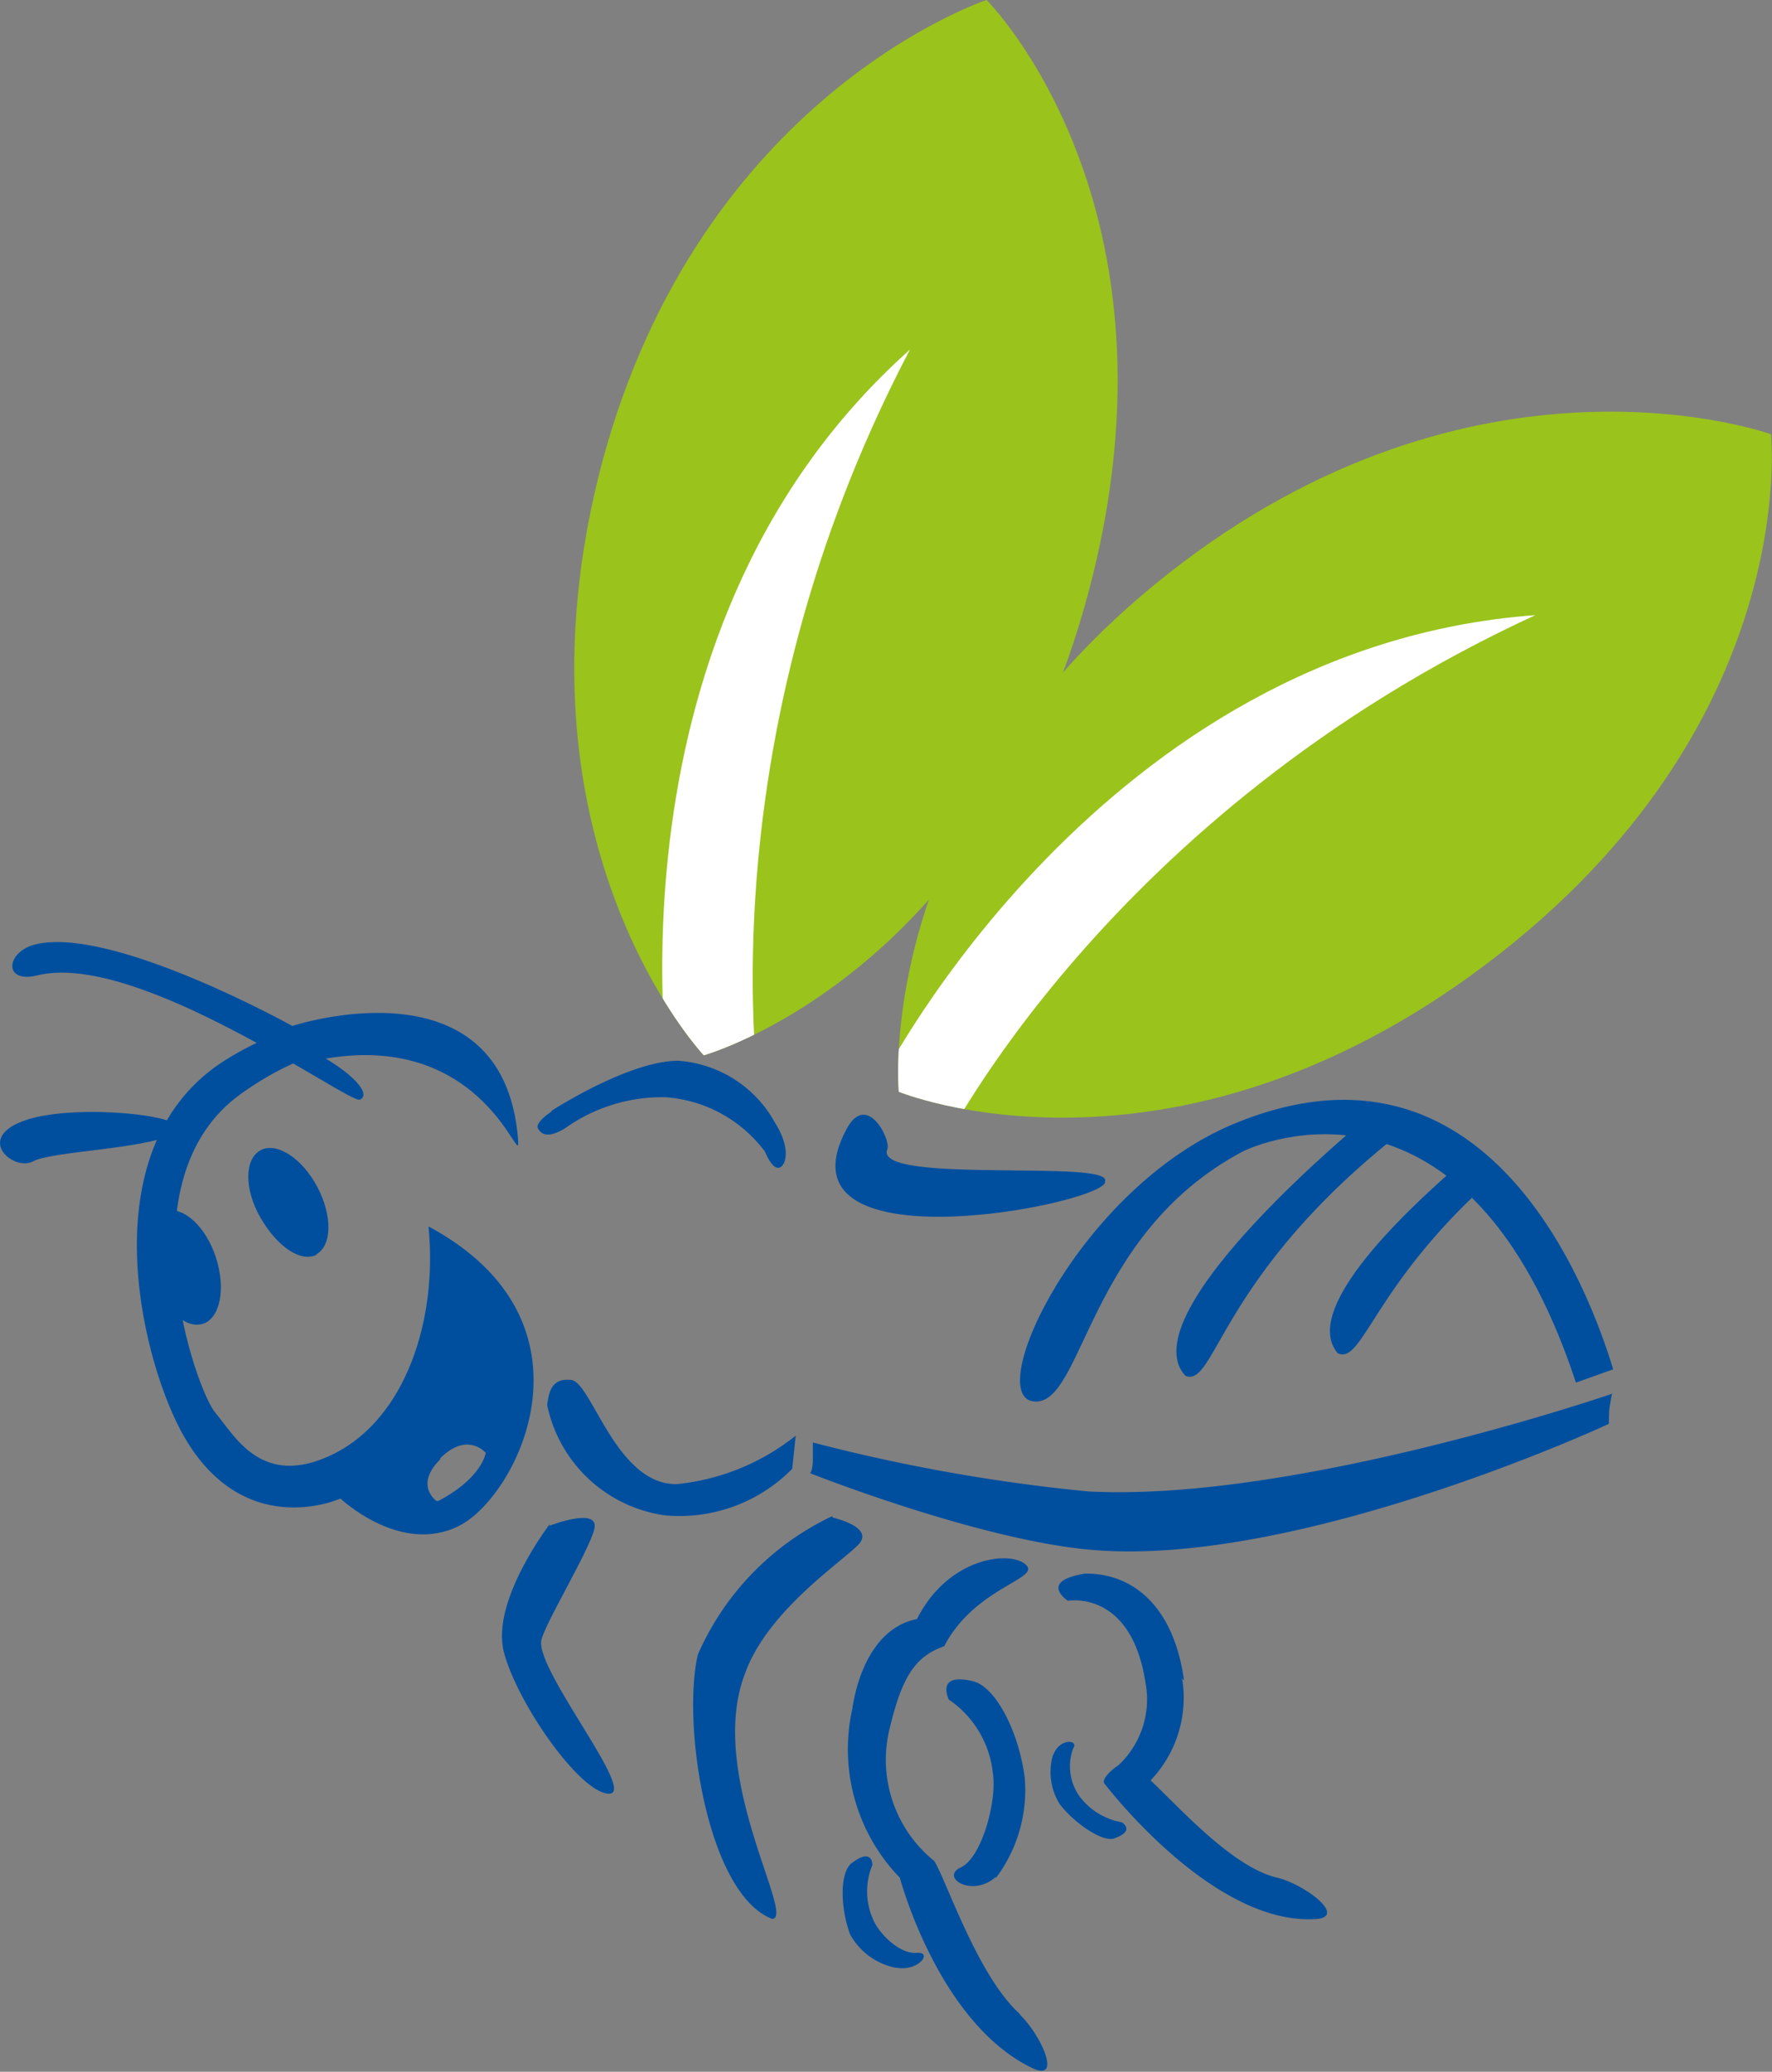 <svg xmlns="http://www.w3.org/2000/svg" xmlns:xlink="http://www.w3.org/1999/xlink" viewBox="0 0 65.16 76.15"><rect x="0" y="0" width="65.16" height="76.15" fill="#808080" stroke="none"/><defs><style>.cls-1{fill:none;}.cls-2{isolation:isolate;}.cls-3{fill:#004f9f;}.cls-4{mix-blend-mode:overlay;}.cls-5{clip-path:url(#clip-path);}.cls-6{fill:#9ac31c;}.cls-7{clip-path:url(#clip-path-2);}.cls-8{fill:#fff;}.cls-9{clip-path:url(#clip-path-3);}.cls-10{clip-path:url(#clip-path-4);}</style><clipPath id="clip-path" transform="translate(-2.54 -1.67)"><rect class="cls-1" x="17.4" y="-6.39" width="36.12" height="55.9"/></clipPath><clipPath id="clip-path-2" transform="translate(-2.54 -1.67)"><path class="cls-1" d="M24.68,18.67C21,32.59,28.42,40.46,28.42,40.46s10.37-2.9,14.14-17C46.38,9.2,38.82,1.67,38.82,1.67s-10.51,3.45-14.14,17"/></clipPath><clipPath id="clip-path-3" transform="translate(-2.54 -1.67)"><rect class="cls-1" x="25.09" y="6.31" width="55.36" height="49.85"/></clipPath><clipPath id="clip-path-4" transform="translate(-2.54 -1.67)"><path class="cls-1" d="M46.05,22.33C34.54,31,35.59,41.8,35.59,41.8s9.95,4.09,21.6-4.69S67.66,17.63,67.66,17.63s-10.4-3.75-21.61,4.7"/></clipPath></defs><g class="cls-2"><g id="Ebene_1" data-name="Ebene 1"><path class="cls-3" d="M61.85,52.89s-11.64,4-19.29,3.6a64.9,64.9,0,0,1-10.13-1.8s0,.2,0,.62-.1.51-.1.51,6.13,2.43,10.27,2.81C50.21,59.34,61.73,54,61.71,54s0-.25,0-.41.11-.71.11-.71" transform="translate(-2.54 -1.67)"/><path class="cls-3" d="M21.59,43.58c.11,1.24-1.17-4-7.07-3,1.2.72,1.63,1.35,1.25,1.51S7.6,36.61,3.92,37.52c-1.29.32-1.16-.88-.07-1.14,2.82-.68,9.44,3,9.44,3s7.75-2.56,8.3,4.15" transform="translate(-2.54 -1.67)"/><path class="cls-3" d="M8.92,43.32c1.14-.6-3.51-1.13-5.43-.48s-.45,1.9.26,1.52,4-.44,5.17-1" transform="translate(-2.54 -1.67)"/><path class="cls-3" d="M60.49,52.49c-4-12.14-11.72-8.78-12.28-8.48-5.74,3.06-5.83,9.4-7.67,9.17S42.21,45.39,47.86,43c9.4-3.94,13.12,6.1,14,9Z" transform="translate(-2.54 -1.67)"/><path class="cls-3" d="M52.8,42.76S44,49.94,46.13,52.24c1.12.46,1.23-3.73,8-9,1.49-.8-1.31-.47-1.31-.47" transform="translate(-2.54 -1.67)"/><path class="cls-3" d="M18.73,55.27c1-1,1.67-.2,1.67-.2s-.11.91-1.74,1.77l-.07,0s-.83-.57.14-1.53m-.43-8.52c.33,3.37-.83,7-3.49,8.32s-3.65-.7-4.35-1.51S7,45,11.42,41.86s7.37-1.19,7.37-1.19-2.95-3.16-7.94-.05S7.66,51.37,9.18,54.24c2.23,4.18,5.88,2.51,5.88,2.51s2.21,2.1,4.37,1,5.38-7.5-1.13-11" transform="translate(-2.54 -1.67)"/><path class="cls-3" d="M14.16,47.78c.59-.31.61-1.42.05-2.48s-1.5-1.67-2.09-1.35-.61,1.42,0,2.48,1.49,1.67,2.08,1.35" transform="translate(-2.54 -1.67)"/><path class="cls-3" d="M10,50.33c.64-.21.85-1.3.48-2.44S9.28,46,8.65,46.19s-.84,1.3-.47,2.44,1.18,1.9,1.81,1.7" transform="translate(-2.54 -1.67)"/><path class="cls-3" d="M43.17,45.15c-.4.85-12.26,3.13-9.49-2,.75-1.37,1.63.43,1.49.76-.55,1.32,8.41.34,8,1.2" transform="translate(-2.54 -1.67)"/><path class="cls-3" d="M56.27,44.41c-2.53,2.18-5.82,5.49-4.54,7,.92.43,1.29-2.44,5.54-6.28.82-.74-.25-.29-1-.75" transform="translate(-2.54 -1.67)"/><path class="cls-3" d="M40.09,75.74c-1.59-1.38-2.76-5-3.2-5.67a4.78,4.78,0,0,1-1.63-4.89c.45-1.87.93-2.63,2-3,1.14-2.19,3.58-2.47,3-3s-2.86-.27-4,2c-1.53.3-2.19,2-2.38,3.31a6.79,6.79,0,0,0,1.75,6.2s1.41,5.34,4.88,7c1.11.52.29-1.27-.5-2" transform="translate(-2.54 -1.67)"/><path class="cls-3" d="M22.75,57.7s-2.17,2.82-1.68,4.7,2.81,5.19,3.86,5.2S22.31,63.15,22.44,62c.06-.53,1.72-3.24,1.95-4.11s-1.64-.14-1.64-.14" transform="translate(-2.54 -1.67)"/><path class="cls-3" d="M39.16,70.7A5.37,5.37,0,0,0,40.22,67c-.23-1.75-1.1-3.34-1.89-3.53-1.41-.35-.9.67-.9.67a3.74,3.74,0,0,1,1.62,2.71c.16,1-.41,3.11-1.18,3.46s.39,1.13,1.29.35" transform="translate(-2.54 -1.67)"/><path class="cls-3" d="M46.08,63.44c-.37-2.69-1.85-3.95-3.64-3.93-1.74.28-.63,1-.63,1s2.32-.43,2.85,3a3.31,3.31,0,0,1-1,3.05,2,2,0,0,0-.38.32c-.13.14-.17.25-.14.33v0l0,0,0,0c.43.56,4.15,5.2,7.75,5,1.23-.06-.34-1.26-1.37-1.52-1.63-.37-3.54-2.51-4.67-3.58a4.4,4.4,0,0,0,1.16-3.75" transform="translate(-2.54 -1.67)"/><path class="cls-3" d="M31.67,55.66A5.82,5.82,0,0,1,27,57.37a5.15,5.15,0,0,1-4.34-4.06c.06-.4.12-1,.88-.92s1.66,3.88,3.9,3.83a8.35,8.35,0,0,0,4.36-1.78Z" transform="translate(-2.54 -1.67)"/><path class="cls-3" d="M33.14,57.4a10.09,10.09,0,0,0-4.94,5.09c-.59,2.57.35,8.79,2.73,9.71.9,0-2.42-5.29-1-9,.81-2.3,3.54-4.1,4.17-4.75s-.94-1-.94-1" transform="translate(-2.54 -1.67)"/><path class="cls-3" d="M35.49,74a2.46,2.46,0,0,1-1.69-1.23c-.37-1-.38-2.29.06-2.62.78-.59.76.07.76.07a2.52,2.52,0,0,0,0,1.94c.21.57,1,1.34,1.62,1.29s.09.68-.71.55" transform="translate(-2.54 -1.67)"/><path class="cls-3" d="M41.26,66.18A2.21,2.21,0,0,0,41.52,68c.58.74,1.61,1.4,2,1.24.79-.28.27-.59.27-.59a2.49,2.49,0,0,1-1.53-.92A1.91,1.91,0,0,1,42,65.94c.23-.33-.5-.4-.73.24" transform="translate(-2.54 -1.67)"/><g class="cls-4"><g class="cls-5"><path class="cls-6" d="M24.68,18.67C21,32.59,28.42,40.46,28.42,40.46s10.37-2.9,14.14-17C46.38,9.2,38.82,1.67,38.82,1.67s-10.51,3.45-14.14,17" transform="translate(-2.54 -1.67)"/><g class="cls-7"><path class="cls-8" d="M27.29,42.66S24.06,25.17,36,14.52c-8.08,15.41-5.33,29-5.33,29Z" transform="translate(-2.54 -1.67)"/></g></g></g><g class="cls-4"><g class="cls-9"><path class="cls-6" d="M46.05,22.33C34.55,31,35.59,41.8,35.59,41.8s9.95,4.09,21.6-4.69S67.66,17.63,67.66,17.63s-10.4-3.75-21.61,4.7" transform="translate(-2.54 -1.67)"/><g class="cls-10"><path class="cls-8" d="M35,41.28s8.08-15.84,24-17C43.19,31.56,37.11,44,37.11,44Z" transform="translate(-2.54 -1.67)"/></g></g></g><path class="cls-3" d="M22.83,42.52s-.62.4-.51.62.36.39,1,0A6.15,6.15,0,0,1,27,42a5,5,0,0,1,3.67,2s.26.66.52.59.44-.72-.15-1.65a4.41,4.41,0,0,0-3.56-2.28c-1.83,0-4.66,1.84-4.66,1.84" transform="translate(-2.54 -1.67)"/></g></g></svg>